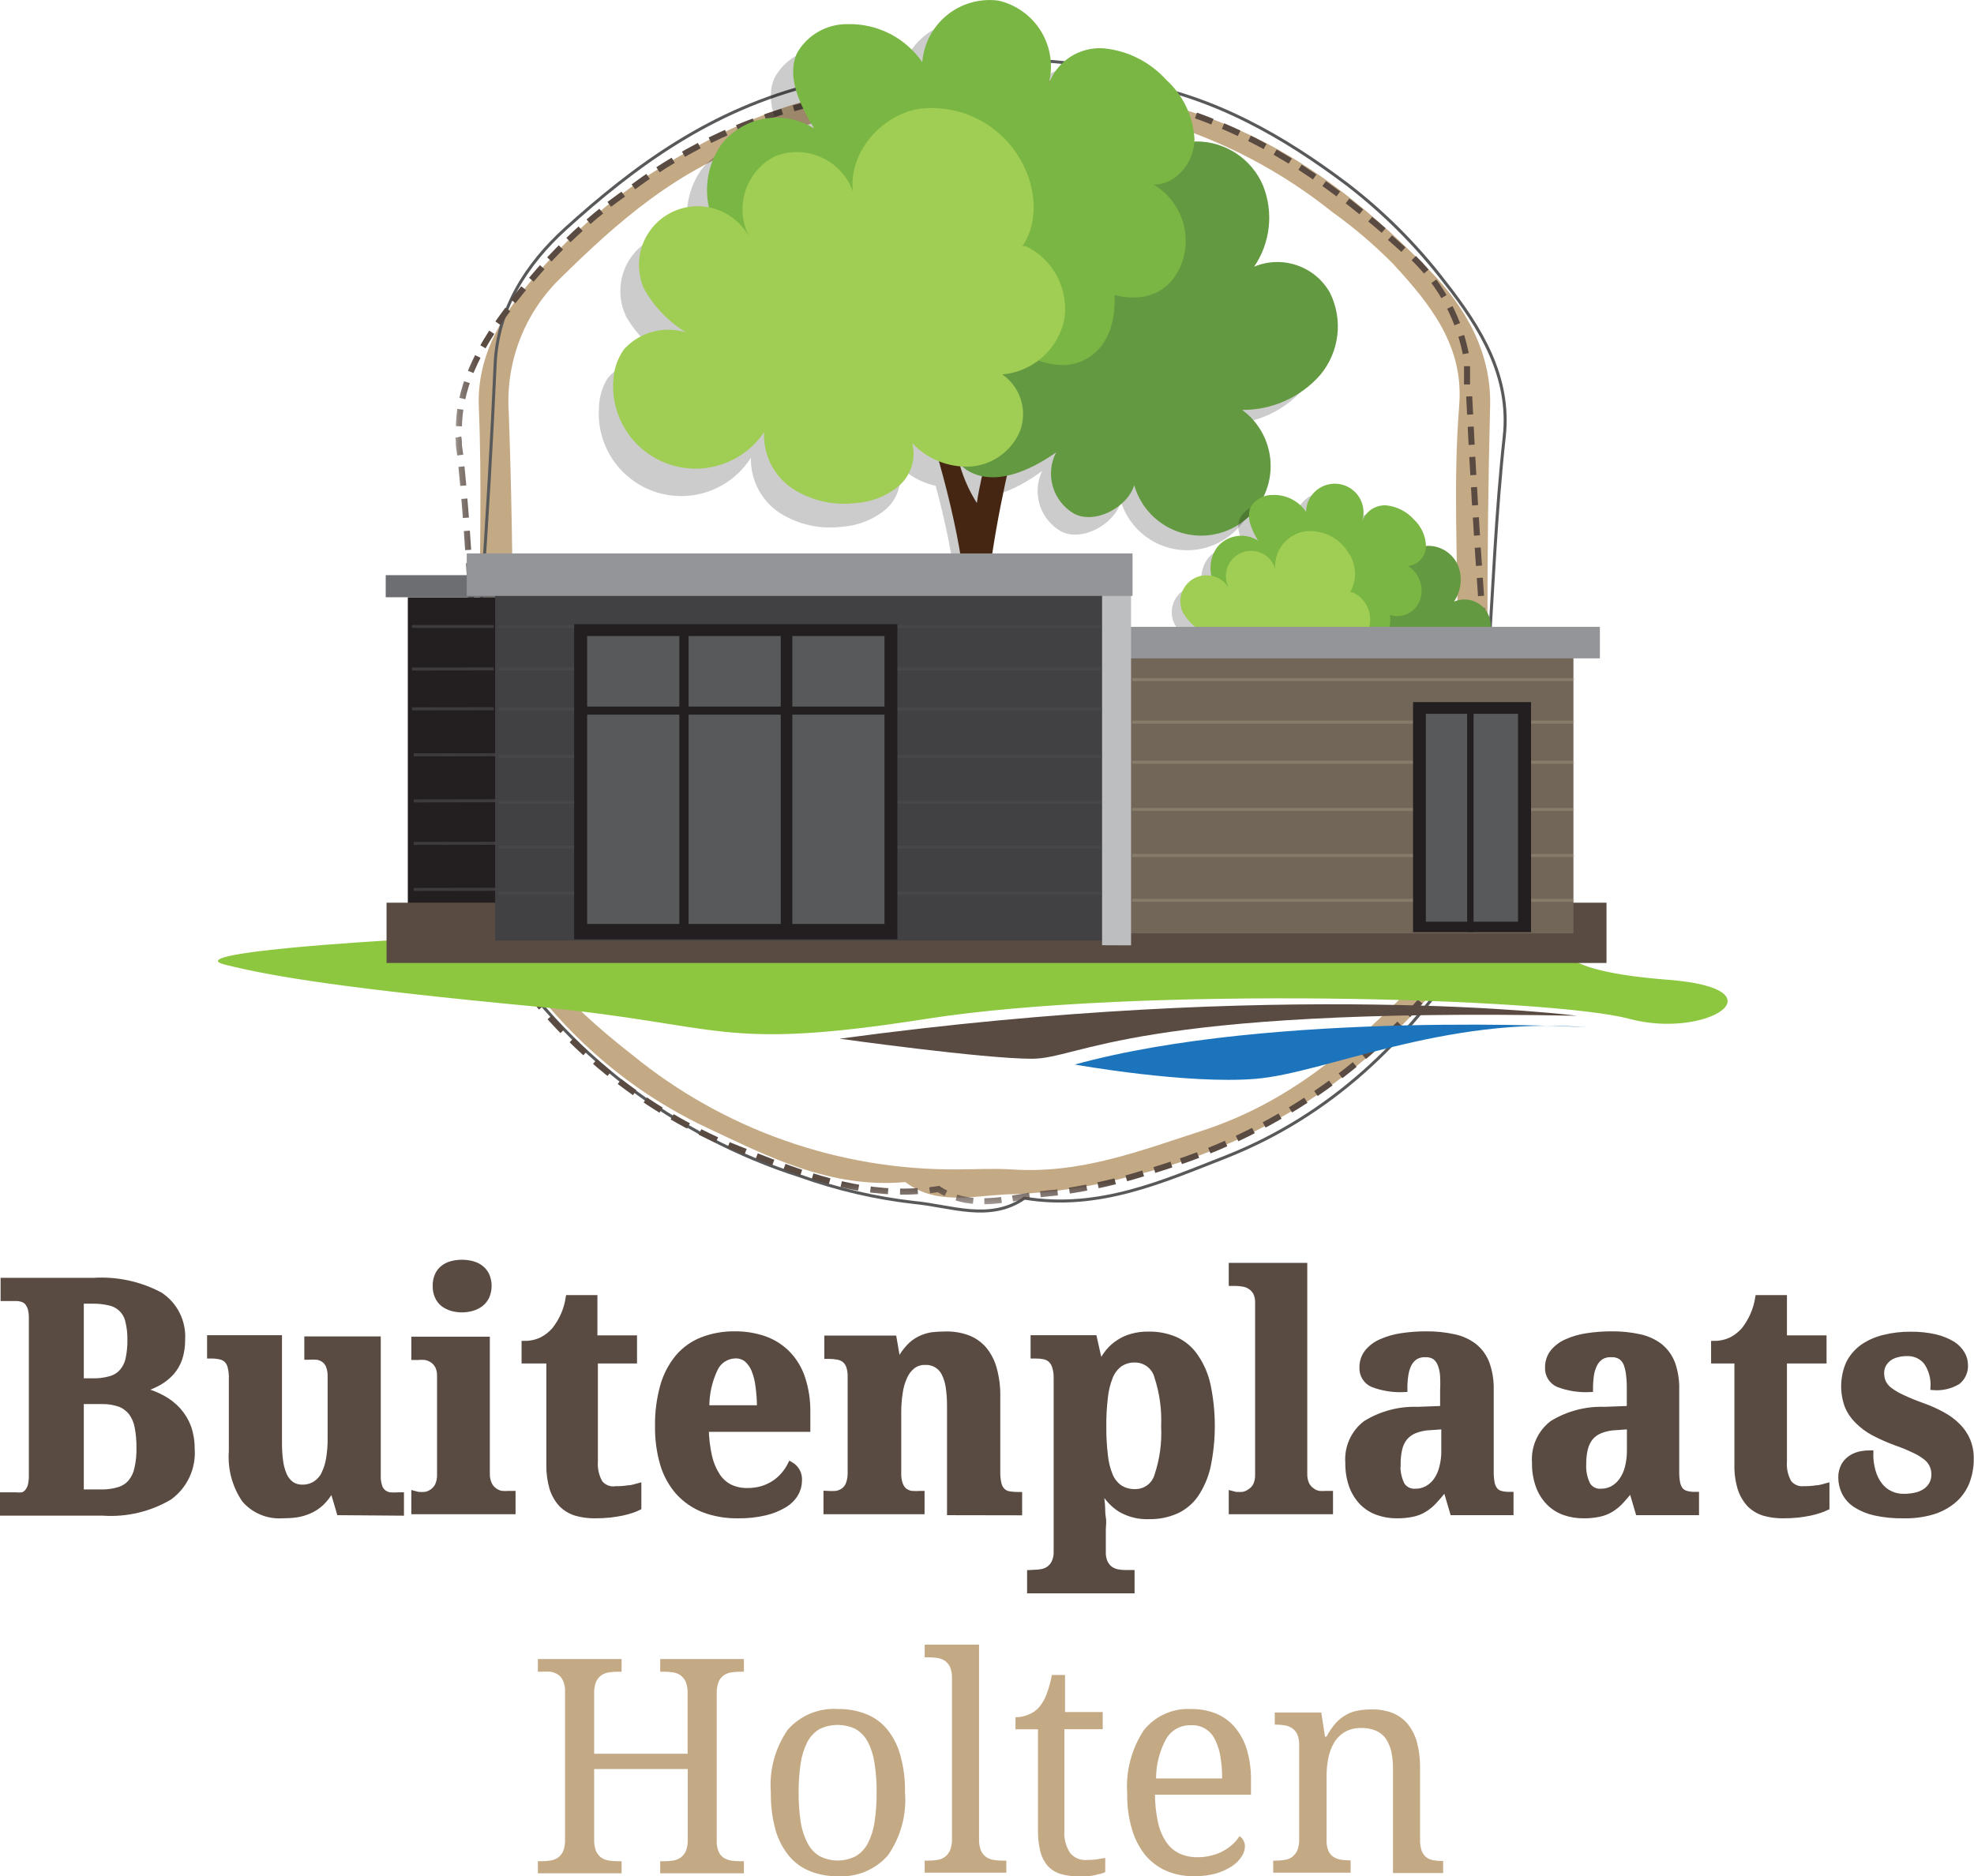 <svg width="101" height="96" viewBox="0 0 101 96" fill="none" xmlns="http://www.w3.org/2000/svg">
<g clip-path="url(#clip0_1913_3910)">
<g clip-path="url(#clip1_1913_3910)">
<path d="M9.318 68.548C9.323 68.875 9.275 69.201 9.175 69.513C9.085 69.771 8.946 70.01 8.768 70.217C8.588 70.414 8.38 70.583 8.15 70.718C7.891 70.864 7.617 70.984 7.334 71.076V71.156C7.683 71.25 8.019 71.385 8.335 71.558C8.627 71.719 8.891 71.928 9.114 72.176C9.336 72.426 9.51 72.715 9.627 73.029C9.749 73.38 9.81 73.751 9.806 74.123C9.843 74.598 9.758 75.074 9.559 75.507C9.36 75.939 9.053 76.314 8.669 76.595C7.644 77.201 6.458 77.481 5.27 77.398H0.154V76.514H0.803C0.912 76.525 1.022 76.525 1.131 76.514C1.232 76.493 1.323 76.439 1.39 76.36C1.473 76.268 1.534 76.158 1.569 76.039C1.617 75.853 1.638 75.662 1.631 75.47V67.473C1.637 67.292 1.616 67.111 1.569 66.936C1.531 66.817 1.471 66.708 1.39 66.614C1.316 66.541 1.225 66.488 1.124 66.46C1.02 66.429 0.912 66.414 0.803 66.416H0.185V65.539H4.782C5.961 65.462 7.138 65.714 8.181 66.268C8.555 66.513 8.858 66.854 9.057 67.254C9.257 67.655 9.347 68.102 9.318 68.548ZM4.133 70.68H4.751C5.065 70.688 5.378 70.646 5.678 70.557C5.906 70.49 6.11 70.359 6.265 70.18C6.423 69.991 6.532 69.766 6.58 69.525C6.647 69.204 6.678 68.876 6.673 68.548C6.679 68.23 6.643 67.912 6.568 67.603C6.519 67.371 6.405 67.158 6.238 66.989C6.072 66.82 5.86 66.703 5.629 66.651C5.332 66.579 5.026 66.545 4.72 66.552H4.133V70.68ZM4.133 76.366H5.184C5.487 76.372 5.789 76.33 6.08 76.243C6.32 76.174 6.535 76.036 6.698 75.847C6.864 75.643 6.979 75.401 7.031 75.142C7.11 74.792 7.145 74.433 7.136 74.073C7.141 73.719 7.11 73.365 7.044 73.017C6.997 72.749 6.889 72.495 6.729 72.275C6.575 72.079 6.373 71.928 6.142 71.836C5.844 71.731 5.53 71.681 5.215 71.688H4.133V76.366Z" fill="#594A42" stroke="#594A42" stroke-width="0.309" stroke-miterlimit="10"/>
<path d="M17.375 77.374L17.029 76.199H16.955C16.819 76.456 16.644 76.689 16.436 76.891C16.255 77.063 16.046 77.201 15.818 77.299C15.604 77.392 15.38 77.456 15.15 77.491C14.911 77.521 14.669 77.535 14.427 77.534C14.07 77.556 13.713 77.495 13.383 77.357C13.053 77.219 12.759 77.007 12.524 76.737C12.03 76.012 11.797 75.14 11.863 74.265V70.557C11.872 70.349 11.851 70.141 11.801 69.939C11.771 69.804 11.705 69.681 11.61 69.581C11.518 69.492 11.402 69.432 11.276 69.407C11.114 69.37 10.948 69.353 10.782 69.358H10.751V68.474H14.273V73.783C14.271 74.105 14.289 74.427 14.329 74.747C14.361 75 14.427 75.247 14.526 75.482C14.608 75.668 14.735 75.83 14.897 75.952C15.068 76.068 15.271 76.126 15.478 76.119C15.709 76.124 15.936 76.062 16.133 75.94C16.327 75.818 16.483 75.645 16.584 75.439C16.707 75.189 16.792 74.923 16.837 74.648C16.895 74.301 16.922 73.949 16.918 73.597V70.452C16.925 70.256 16.894 70.061 16.825 69.877C16.774 69.751 16.688 69.641 16.578 69.562C16.47 69.485 16.345 69.436 16.213 69.42C16.067 69.41 15.921 69.41 15.774 69.42H15.725V68.536H19.327V75.501C19.319 75.694 19.346 75.887 19.408 76.07C19.446 76.192 19.521 76.301 19.624 76.379C19.721 76.453 19.836 76.5 19.957 76.514C20.099 76.524 20.242 76.524 20.384 76.514H20.514V77.398L17.375 77.374Z" fill="#594A42" stroke="#594A42" stroke-width="0.309" stroke-miterlimit="10"/>
<path d="M21.385 76.49C21.511 76.499 21.637 76.499 21.762 76.49C21.894 76.466 22.018 76.413 22.127 76.335C22.245 76.254 22.341 76.143 22.405 76.014C22.486 75.836 22.524 75.641 22.516 75.445V70.409C22.524 70.227 22.486 70.046 22.405 69.883C22.337 69.758 22.239 69.652 22.12 69.574C22.01 69.503 21.886 69.454 21.756 69.432C21.633 69.421 21.508 69.421 21.385 69.432H21.2V68.549H24.908V75.396C24.901 75.592 24.941 75.787 25.025 75.965C25.089 76.094 25.184 76.204 25.303 76.286C25.411 76.365 25.536 76.418 25.668 76.44C25.791 76.448 25.915 76.448 26.039 76.44H26.224V77.324H21.2V76.44L21.385 76.49ZM22.294 65.798C22.287 65.612 22.323 65.426 22.399 65.255C22.461 65.111 22.559 64.986 22.683 64.89C22.809 64.791 22.954 64.719 23.109 64.68C23.454 64.589 23.816 64.589 24.16 64.68C24.317 64.719 24.464 64.791 24.593 64.89C24.719 64.987 24.82 65.112 24.889 65.255C24.962 65.425 25 65.609 25 65.795C25 65.981 24.962 66.165 24.889 66.336C24.819 66.48 24.717 66.606 24.593 66.707C24.462 66.803 24.315 66.876 24.16 66.923C23.817 67.022 23.453 67.022 23.109 66.923C22.956 66.876 22.811 66.803 22.683 66.707C22.56 66.608 22.463 66.481 22.399 66.336C22.324 66.167 22.288 65.983 22.294 65.798Z" fill="#594A42" stroke="#594A42" stroke-width="0.309" stroke-miterlimit="10"/>
<path d="M31.512 76.199C31.719 76.203 31.926 76.188 32.13 76.156C32.322 76.156 32.495 76.088 32.661 76.045V77.126C32.553 77.179 32.442 77.224 32.328 77.262C32.163 77.317 31.996 77.362 31.827 77.398C31.642 77.435 31.425 77.472 31.209 77.497C30.953 77.523 30.695 77.535 30.437 77.534C30.109 77.538 29.782 77.495 29.467 77.404C29.189 77.318 28.937 77.165 28.732 76.959C28.521 76.726 28.363 76.45 28.268 76.15C28.152 75.748 28.098 75.332 28.108 74.914V69.611H26.841V68.765C27.158 68.768 27.471 68.696 27.755 68.555C27.989 68.43 28.198 68.264 28.373 68.066C28.754 67.591 29.003 67.024 29.096 66.422H30.412V68.481H32.439V69.611H30.437V74.778C30.41 75.161 30.496 75.543 30.684 75.878C30.782 75.999 30.91 76.093 31.055 76.149C31.2 76.206 31.358 76.223 31.512 76.199Z" fill="#594A42" stroke="#594A42" stroke-width="0.309" stroke-miterlimit="10"/>
<path d="M37.771 77.534C37.166 77.546 36.565 77.444 35.998 77.231C35.508 77.036 35.068 76.732 34.713 76.341C34.35 75.926 34.082 75.437 33.928 74.908C33.746 74.281 33.659 73.632 33.669 72.98C33.657 72.289 33.745 71.6 33.928 70.934C34.077 70.393 34.338 69.89 34.694 69.457C35.026 69.064 35.451 68.76 35.93 68.573C36.462 68.367 37.028 68.267 37.598 68.276C38.124 68.27 38.647 68.356 39.143 68.53C39.584 68.693 39.983 68.952 40.311 69.29C40.645 69.642 40.896 70.065 41.046 70.526C41.229 71.086 41.316 71.673 41.306 72.263V73.109H36.109C36.118 73.592 36.176 74.072 36.282 74.543C36.363 74.895 36.506 75.229 36.702 75.532C36.865 75.777 37.089 75.975 37.351 76.107C37.626 76.234 37.926 76.297 38.228 76.292C38.485 76.296 38.741 76.263 38.989 76.193C39.207 76.127 39.414 76.032 39.606 75.909C39.792 75.79 39.958 75.644 40.101 75.476C40.24 75.317 40.358 75.14 40.453 74.951C40.593 75.031 40.708 75.15 40.784 75.294C40.859 75.437 40.892 75.599 40.879 75.76C40.878 75.998 40.814 76.23 40.694 76.434C40.551 76.666 40.354 76.859 40.119 76.996C39.818 77.176 39.491 77.307 39.149 77.386C38.697 77.491 38.235 77.541 37.771 77.534ZM37.629 69.352C37.406 69.355 37.189 69.421 37.002 69.542C36.815 69.663 36.666 69.835 36.572 70.038C36.272 70.668 36.124 71.361 36.14 72.059H38.883C38.886 71.678 38.861 71.298 38.809 70.922C38.776 70.631 38.704 70.346 38.593 70.075C38.508 69.867 38.374 69.683 38.204 69.537C38.039 69.411 37.836 69.346 37.629 69.352Z" fill="#594A42" stroke="#594A42" stroke-width="0.309" stroke-miterlimit="10"/>
<path d="M48.609 77.374V71.917C48.611 71.598 48.588 71.28 48.541 70.965C48.507 70.722 48.434 70.486 48.325 70.266C48.235 70.083 48.094 69.93 47.918 69.827C47.742 69.724 47.54 69.675 47.336 69.686C47.1 69.676 46.868 69.751 46.681 69.896C46.497 70.046 46.353 70.239 46.261 70.458C46.144 70.717 46.067 70.992 46.032 71.274C45.982 71.597 45.957 71.923 45.958 72.25V75.396C45.952 75.587 45.982 75.778 46.045 75.958C46.09 76.085 46.167 76.197 46.267 76.286C46.375 76.365 46.5 76.418 46.632 76.44C46.79 76.451 46.949 76.451 47.108 76.44H47.151V77.324H42.288V76.44C42.453 76.45 42.618 76.45 42.782 76.44C42.923 76.418 43.056 76.363 43.172 76.28C43.289 76.191 43.379 76.071 43.431 75.934C43.502 75.736 43.533 75.526 43.524 75.316V70.452C43.532 70.263 43.505 70.075 43.444 69.896C43.398 69.765 43.317 69.649 43.209 69.562C43.103 69.484 42.98 69.434 42.85 69.414C42.695 69.388 42.538 69.375 42.381 69.377H42.331V68.493H45.724L45.927 69.673H46.008C46.139 69.402 46.31 69.152 46.514 68.932C46.675 68.756 46.868 68.614 47.083 68.511C47.278 68.416 47.486 68.352 47.701 68.32C47.937 68.295 48.174 68.282 48.411 68.283C48.786 68.277 49.159 68.34 49.511 68.468C49.829 68.588 50.111 68.785 50.333 69.043C50.573 69.332 50.748 69.669 50.846 70.032C50.975 70.502 51.036 70.99 51.025 71.478V75.328C51.02 75.536 51.043 75.744 51.093 75.946C51.125 76.079 51.194 76.201 51.291 76.298C51.384 76.383 51.5 76.439 51.624 76.459C51.779 76.486 51.937 76.498 52.094 76.496H52.143V77.38L48.609 77.374Z" fill="#594A42" stroke="#594A42" stroke-width="0.309" stroke-miterlimit="10"/>
<path d="M52.934 80.476C53.059 80.475 53.183 80.463 53.305 80.439C53.435 80.415 53.56 80.365 53.669 80.29C53.788 80.206 53.884 80.094 53.947 79.963C54.032 79.788 54.072 79.595 54.065 79.4V70.526C54.073 70.317 54.044 70.107 53.978 69.908C53.937 69.773 53.86 69.652 53.756 69.556C53.657 69.476 53.541 69.421 53.416 69.395C53.278 69.37 53.137 69.357 52.996 69.358H52.885V68.474H55.974L56.265 69.772H56.333C56.441 69.552 56.574 69.345 56.728 69.154C56.881 68.974 57.06 68.818 57.259 68.691C57.465 68.557 57.69 68.457 57.927 68.394C58.196 68.319 58.475 68.284 58.755 68.289C59.234 68.278 59.711 68.371 60.151 68.561C60.566 68.753 60.918 69.057 61.171 69.438C61.468 69.876 61.678 70.367 61.788 70.885C62.073 72.252 62.073 73.664 61.788 75.031C61.673 75.545 61.463 76.033 61.171 76.471C60.918 76.834 60.572 77.122 60.17 77.305C59.739 77.493 59.273 77.585 58.804 77.577C58.29 77.601 57.779 77.477 57.334 77.219C56.955 76.978 56.644 76.644 56.431 76.249H56.32C56.32 76.502 56.364 76.749 56.382 76.996C56.401 77.244 56.382 77.417 56.425 77.652C56.468 77.886 56.425 78.084 56.425 78.27V79.413C56.416 79.607 56.454 79.8 56.536 79.975C56.6 80.106 56.696 80.219 56.815 80.303C56.925 80.376 57.049 80.427 57.179 80.451C57.301 80.475 57.425 80.487 57.55 80.488H57.896V81.372H52.706V80.488L52.934 80.476ZM58.081 76.348C58.337 76.351 58.586 76.271 58.791 76.119C58.997 75.967 59.147 75.752 59.218 75.507C59.49 74.694 59.608 73.836 59.564 72.98C59.602 72.121 59.485 71.263 59.218 70.446C59.153 70.194 59.006 69.97 58.8 69.81C58.594 69.65 58.342 69.563 58.081 69.562C57.801 69.552 57.525 69.63 57.29 69.784C57.066 69.953 56.893 70.179 56.79 70.439C56.654 70.782 56.566 71.142 56.53 71.509C56.472 71.991 56.446 72.476 56.45 72.961C56.445 73.461 56.471 73.96 56.53 74.457C56.564 74.82 56.651 75.176 56.79 75.513C56.895 75.76 57.066 75.974 57.284 76.131C57.522 76.281 57.8 76.357 58.081 76.348Z" fill="#594A42" stroke="#594A42" stroke-width="0.309" stroke-miterlimit="10"/>
<path d="M63.216 76.49C63.342 76.498 63.468 76.498 63.593 76.49C63.724 76.466 63.849 76.413 63.958 76.335C64.085 76.257 64.19 76.146 64.26 76.014C64.342 75.836 64.38 75.641 64.372 75.445V66.664C64.381 66.478 64.343 66.293 64.26 66.126C64.192 66.003 64.095 65.899 63.976 65.823C63.865 65.748 63.738 65.699 63.605 65.681C63.485 65.657 63.363 65.645 63.241 65.644H63.024V64.772H66.732V75.396C66.724 75.592 66.762 75.787 66.844 75.965C66.909 76.094 67.007 76.205 67.128 76.286C67.235 76.366 67.36 76.419 67.493 76.44C67.616 76.448 67.74 76.448 67.863 76.44H68.049V77.324H63.024V76.44L63.216 76.49Z" fill="#594A42" stroke="#594A42" stroke-width="0.309" stroke-miterlimit="10"/>
<path d="M72.911 69.29C72.733 69.284 72.557 69.329 72.404 69.42C72.266 69.514 72.153 69.642 72.076 69.791C71.989 69.97 71.93 70.162 71.903 70.359C71.867 70.596 71.851 70.836 71.854 71.076C71.307 71.105 70.76 71.021 70.248 70.829C70.08 70.759 69.939 70.639 69.842 70.485C69.746 70.331 69.7 70.151 69.71 69.97C69.705 69.688 69.797 69.414 69.969 69.191C70.159 68.962 70.4 68.782 70.674 68.666C71.005 68.52 71.354 68.42 71.712 68.369C72.121 68.307 72.534 68.276 72.948 68.276C73.438 68.269 73.927 68.319 74.406 68.425C74.784 68.504 75.139 68.669 75.444 68.907C75.723 69.138 75.936 69.438 76.062 69.778C76.211 70.201 76.282 70.647 76.272 71.095V75.322C76.27 75.51 76.286 75.699 76.321 75.884C76.344 76.017 76.4 76.142 76.482 76.249C76.557 76.339 76.659 76.404 76.772 76.434C76.919 76.474 77.071 76.493 77.224 76.49H77.285V77.374H74.338L74.004 76.236H73.862C73.689 76.453 73.522 76.65 73.368 76.811C73.223 76.969 73.056 77.107 72.874 77.219C72.684 77.337 72.475 77.418 72.256 77.46C72 77.513 71.739 77.538 71.477 77.534C71.145 77.539 70.814 77.484 70.501 77.374C70.204 77.27 69.934 77.101 69.71 76.879C69.477 76.636 69.296 76.348 69.179 76.032C69.045 75.649 68.98 75.245 68.987 74.84C68.958 74.459 69.024 74.078 69.18 73.729C69.335 73.381 69.575 73.076 69.877 72.844C70.675 72.35 71.602 72.105 72.54 72.139L73.838 72.09V71.175C73.851 70.922 73.851 70.668 73.838 70.415C73.827 70.203 73.783 69.995 73.708 69.797C73.648 69.641 73.545 69.506 73.411 69.407C73.259 69.32 73.085 69.279 72.911 69.29ZM71.502 74.908C71.48 75.277 71.554 75.645 71.718 75.977C71.79 76.092 71.892 76.185 72.013 76.247C72.133 76.309 72.269 76.338 72.404 76.329C72.619 76.334 72.832 76.283 73.022 76.181C73.211 76.077 73.374 75.931 73.498 75.754C73.638 75.552 73.738 75.326 73.794 75.087C73.869 74.801 73.905 74.505 73.899 74.209V72.973L73.189 73.023C72.916 73.03 72.646 73.085 72.392 73.183C72.191 73.26 72.013 73.385 71.873 73.548C71.739 73.717 71.644 73.913 71.595 74.123C71.535 74.38 71.506 74.644 71.508 74.908H71.502Z" fill="#594A42" stroke="#594A42" stroke-width="0.309" stroke-miterlimit="10"/>
<path d="M82.414 69.29C82.236 69.283 82.06 69.329 81.907 69.42C81.769 69.514 81.656 69.642 81.58 69.791C81.49 69.969 81.429 70.161 81.4 70.359C81.367 70.597 81.351 70.836 81.351 71.076C80.804 71.105 80.257 71.021 79.745 70.829C79.577 70.759 79.436 70.639 79.339 70.485C79.243 70.331 79.197 70.151 79.207 69.97C79.202 69.688 79.294 69.414 79.466 69.191C79.656 68.962 79.897 68.782 80.171 68.666C80.502 68.52 80.851 68.42 81.209 68.369C81.618 68.307 82.031 68.276 82.445 68.276C82.935 68.269 83.424 68.319 83.903 68.425C84.28 68.507 84.635 68.671 84.941 68.907C85.218 69.139 85.431 69.44 85.559 69.778C85.706 70.201 85.775 70.647 85.763 71.095V75.322C85.76 75.51 85.777 75.699 85.812 75.884C85.838 76.016 85.893 76.141 85.973 76.249C86.052 76.338 86.155 76.402 86.269 76.434C86.414 76.474 86.564 76.493 86.714 76.49H86.776V77.374H83.829L83.495 76.236H83.415C83.236 76.453 83.075 76.65 82.921 76.811C82.775 76.969 82.609 77.107 82.426 77.219C82.236 77.334 82.027 77.416 81.808 77.46C81.552 77.513 81.291 77.538 81.03 77.534C80.695 77.539 80.363 77.485 80.047 77.374C79.752 77.27 79.484 77.101 79.263 76.879C79.027 76.638 78.846 76.349 78.731 76.032C78.595 75.65 78.53 75.246 78.54 74.84C78.51 74.46 78.575 74.079 78.73 73.73C78.884 73.382 79.122 73.077 79.423 72.844C80.224 72.351 81.153 72.106 82.093 72.139L83.39 72.09V71.175C83.39 70.897 83.39 70.644 83.359 70.415C83.343 70.204 83.299 69.996 83.23 69.797C83.17 69.639 83.064 69.504 82.927 69.407C82.772 69.317 82.593 69.276 82.414 69.29ZM81.005 74.908C80.983 75.277 81.058 75.645 81.221 75.977C81.291 76.092 81.392 76.186 81.512 76.248C81.632 76.311 81.766 76.338 81.901 76.329C82.116 76.332 82.329 76.281 82.519 76.181C82.706 76.076 82.867 75.931 82.989 75.754C83.13 75.553 83.233 75.326 83.291 75.087C83.363 74.8 83.399 74.505 83.396 74.209V72.973L82.686 73.023C82.413 73.03 82.143 73.085 81.889 73.183C81.688 73.26 81.51 73.385 81.37 73.548C81.236 73.717 81.141 73.913 81.092 74.123C81.029 74.38 81 74.643 81.005 74.908Z" fill="#594A42" stroke="#594A42" stroke-width="0.309" stroke-miterlimit="10"/>
<path d="M92.3 76.199C92.507 76.203 92.714 76.188 92.918 76.156C93.103 76.156 93.283 76.088 93.45 76.045V77.126C93.339 77.179 93.226 77.224 93.11 77.262C92.948 77.317 92.782 77.362 92.615 77.398C92.43 77.435 92.214 77.472 91.997 77.497C91.741 77.523 91.483 77.535 91.225 77.534C90.897 77.538 90.57 77.495 90.255 77.404C89.977 77.318 89.725 77.165 89.52 76.959C89.309 76.726 89.151 76.45 89.056 76.15C88.937 75.749 88.883 75.332 88.896 74.914V69.611H87.703V68.765C88.02 68.768 88.334 68.696 88.618 68.555C88.851 68.43 89.06 68.264 89.236 68.066C89.613 67.59 89.862 67.023 89.958 66.422H91.275V68.481H93.301V69.611H91.275V74.778C91.245 75.161 91.331 75.544 91.522 75.878C91.615 75.992 91.735 76.081 91.871 76.137C92.006 76.193 92.154 76.214 92.3 76.199Z" fill="#594A42" stroke="#594A42" stroke-width="0.309" stroke-miterlimit="10"/>
<path d="M97.398 77.534C96.906 77.544 96.415 77.496 95.933 77.392C95.583 77.315 95.248 77.177 94.945 76.984C94.709 76.83 94.517 76.617 94.389 76.366C94.27 76.126 94.209 75.862 94.21 75.594C94.206 75.378 94.26 75.165 94.364 74.976C94.457 74.819 94.586 74.688 94.741 74.593C94.891 74.501 95.056 74.438 95.229 74.407C95.382 74.379 95.537 74.364 95.693 74.364C95.686 74.679 95.728 74.994 95.816 75.297C95.887 75.549 96.004 75.786 96.162 75.995C96.304 76.182 96.488 76.333 96.7 76.434C96.917 76.54 97.156 76.593 97.398 76.589C97.638 76.592 97.877 76.563 98.109 76.502C98.286 76.453 98.452 76.369 98.597 76.255C98.717 76.156 98.814 76.031 98.881 75.89C98.942 75.754 98.974 75.607 98.974 75.458C98.978 75.286 98.943 75.115 98.87 74.96C98.797 74.804 98.689 74.668 98.553 74.562C98.363 74.413 98.156 74.289 97.936 74.191C97.632 74.045 97.321 73.917 97.002 73.808C96.615 73.665 96.238 73.497 95.872 73.307C95.566 73.144 95.287 72.936 95.044 72.689C94.822 72.472 94.647 72.211 94.531 71.923C94.279 71.223 94.303 70.454 94.599 69.772C94.761 69.447 94.998 69.165 95.291 68.95C95.616 68.722 95.98 68.556 96.366 68.462C96.822 68.346 97.292 68.29 97.763 68.295C98.191 68.289 98.618 68.335 99.035 68.431C99.34 68.504 99.632 68.623 99.9 68.783C100.098 68.907 100.264 69.077 100.382 69.278C100.482 69.446 100.535 69.638 100.537 69.834C100.547 69.995 100.519 70.157 100.454 70.305C100.39 70.453 100.291 70.584 100.166 70.687C99.794 70.909 99.362 71.011 98.93 70.977C98.957 70.522 98.834 70.07 98.578 69.692C98.454 69.537 98.294 69.415 98.112 69.335C97.93 69.256 97.732 69.221 97.534 69.234C97.369 69.235 97.205 69.258 97.046 69.302C96.897 69.34 96.757 69.405 96.632 69.494C96.52 69.583 96.426 69.692 96.354 69.815C96.282 69.955 96.246 70.11 96.249 70.266C96.248 70.43 96.282 70.592 96.347 70.742C96.427 70.901 96.544 71.039 96.687 71.144C96.894 71.295 97.115 71.423 97.349 71.527C97.626 71.657 97.966 71.799 98.417 71.96C98.752 72.08 99.076 72.227 99.388 72.399C99.669 72.55 99.927 72.742 100.154 72.967C100.367 73.175 100.537 73.423 100.654 73.696C100.777 73.992 100.838 74.309 100.833 74.63C100.839 75.053 100.761 75.472 100.605 75.866C100.458 76.221 100.226 76.534 99.931 76.78C99.614 77.042 99.246 77.235 98.85 77.349C98.378 77.484 97.889 77.547 97.398 77.534Z" fill="#594A42" stroke="#594A42" stroke-width="0.309" stroke-miterlimit="10"/>
<path d="M33.78 95.852V95.234H33.984C34.141 95.234 34.298 95.222 34.454 95.197C34.592 95.176 34.723 95.123 34.837 95.042C34.949 94.953 35.038 94.839 35.096 94.708C35.165 94.523 35.196 94.325 35.189 94.127V90.518H30.4V94.127C30.393 94.325 30.425 94.523 30.493 94.708C30.552 94.839 30.641 94.953 30.753 95.042C30.869 95.123 31.002 95.176 31.142 95.197C31.295 95.222 31.45 95.234 31.605 95.234H31.803V95.852H27.521V95.234H27.706C27.864 95.234 28.021 95.222 28.176 95.197C28.314 95.176 28.445 95.123 28.559 95.042C28.674 94.957 28.764 94.841 28.819 94.708C28.887 94.523 28.919 94.325 28.911 94.127V86.551C28.92 86.364 28.886 86.178 28.812 86.007C28.759 85.877 28.669 85.765 28.553 85.686C28.437 85.61 28.306 85.559 28.17 85.537C28.015 85.528 27.861 85.528 27.706 85.537H27.521V84.888H31.803V85.537H31.605C31.45 85.537 31.295 85.549 31.142 85.574C31.002 85.595 30.869 85.648 30.753 85.729C30.641 85.818 30.552 85.932 30.493 86.063C30.425 86.248 30.393 86.446 30.4 86.644V89.734H35.183V86.644C35.19 86.446 35.158 86.248 35.09 86.063C35.032 85.932 34.943 85.818 34.831 85.729C34.717 85.648 34.586 85.595 34.447 85.574C34.292 85.549 34.135 85.537 33.978 85.537H33.78V84.888H38.062V85.537H37.877C37.719 85.537 37.562 85.549 37.407 85.574C37.269 85.595 37.138 85.648 37.024 85.729C36.909 85.814 36.819 85.93 36.765 86.063C36.696 86.248 36.665 86.446 36.672 86.644V94.202C36.663 94.388 36.697 94.574 36.771 94.746C36.822 94.875 36.913 94.985 37.03 95.061C37.148 95.132 37.278 95.18 37.413 95.203C37.567 95.223 37.722 95.233 37.877 95.234H38.062V95.852H33.78Z" fill="#C4A985"/>
<path d="M46.305 91.705C46.397 92.852 46.087 93.995 45.428 94.937C45.109 95.3 44.71 95.585 44.263 95.77C43.816 95.954 43.333 96.033 42.851 96C42.362 96.009 41.876 95.919 41.424 95.734C41.003 95.565 40.632 95.291 40.348 94.937C40.033 94.541 39.801 94.085 39.669 93.596C39.505 92.979 39.428 92.343 39.44 91.705C39.352 90.567 39.66 89.434 40.311 88.498C40.632 88.136 41.032 87.853 41.48 87.67C41.928 87.488 42.412 87.412 42.894 87.447C43.382 87.439 43.867 87.527 44.322 87.707C44.74 87.873 45.11 88.143 45.397 88.491C45.712 88.885 45.941 89.339 46.07 89.826C46.239 90.438 46.318 91.071 46.305 91.705ZM40.861 91.705C40.858 92.212 40.893 92.718 40.966 93.219C41.024 93.6 41.143 93.97 41.319 94.313C41.459 94.586 41.673 94.815 41.936 94.974C42.223 95.121 42.541 95.198 42.863 95.198C43.185 95.198 43.503 95.121 43.79 94.974C44.052 94.814 44.266 94.585 44.408 94.313C44.579 93.969 44.694 93.6 44.748 93.219C44.822 92.718 44.857 92.212 44.853 91.705C44.858 91.202 44.821 90.7 44.742 90.203C44.69 89.828 44.575 89.464 44.402 89.128C44.259 88.857 44.046 88.631 43.784 88.473C43.495 88.333 43.178 88.261 42.857 88.261C42.536 88.261 42.219 88.333 41.93 88.473C41.668 88.63 41.454 88.857 41.312 89.128C41.137 89.473 41.02 89.845 40.966 90.228C40.894 90.717 40.859 91.211 40.861 91.705Z" fill="#C4A985"/>
<path d="M47.497 95.203C47.654 95.204 47.811 95.191 47.967 95.166C48.105 95.146 48.237 95.093 48.35 95.011C48.463 94.924 48.553 94.809 48.609 94.677C48.68 94.492 48.714 94.295 48.708 94.097V85.846C48.714 85.658 48.68 85.471 48.609 85.296C48.55 85.171 48.461 85.063 48.35 84.981C48.232 84.904 48.099 84.854 47.96 84.833C47.807 84.809 47.652 84.799 47.497 84.802H47.312V84.153H50.093V94.097C50.085 94.294 50.117 94.492 50.185 94.677C50.24 94.81 50.329 94.926 50.445 95.011C50.559 95.091 50.69 95.144 50.828 95.166C50.983 95.191 51.14 95.204 51.298 95.203H51.489V95.821H47.312V95.203H47.497Z" fill="#C4A985"/>
<path d="M55.61 95.172C55.774 95.171 55.937 95.161 56.099 95.141L56.55 95.067V95.79C56.47 95.828 56.388 95.859 56.303 95.883C56.204 95.883 56.092 95.938 55.975 95.957C55.855 95.982 55.733 96 55.61 96.012H55.24C54.914 96.017 54.589 95.976 54.276 95.889C54.024 95.814 53.797 95.675 53.614 95.487C53.433 95.274 53.302 95.022 53.231 94.752C53.143 94.383 53.101 94.005 53.108 93.627V88.485H51.958V87.867C52.17 87.868 52.379 87.828 52.576 87.75C52.793 87.674 52.988 87.547 53.145 87.379C53.319 87.176 53.455 86.944 53.546 86.693C53.667 86.372 53.758 86.041 53.818 85.704H54.492V87.601H56.42V88.479H54.461V93.67C54.427 94.079 54.534 94.486 54.764 94.826C54.867 94.946 54.998 95.04 55.145 95.1C55.293 95.161 55.452 95.185 55.61 95.172Z" fill="#C4A985"/>
<path d="M61.084 96C60.592 96.009 60.103 95.912 59.651 95.716C59.233 95.53 58.865 95.249 58.576 94.894C58.268 94.499 58.041 94.048 57.908 93.565C57.742 92.987 57.663 92.387 57.674 91.785C57.593 90.638 57.89 89.496 58.52 88.535C58.807 88.174 59.176 87.886 59.596 87.697C60.016 87.508 60.476 87.422 60.936 87.447C61.373 87.44 61.807 87.518 62.215 87.676C62.586 87.83 62.916 88.069 63.179 88.374C63.46 88.712 63.67 89.103 63.797 89.523C63.947 90.043 64.017 90.583 64.007 91.124V91.829H59.095C59.096 92.315 59.15 92.8 59.255 93.275C59.334 93.63 59.478 93.968 59.682 94.27C59.853 94.519 60.087 94.717 60.361 94.844C60.653 94.973 60.969 95.037 61.288 95.03C61.526 95.032 61.763 95.001 61.993 94.937C62.21 94.889 62.418 94.808 62.611 94.696C62.781 94.604 62.939 94.489 63.08 94.356C63.21 94.239 63.323 94.104 63.414 93.954C63.496 93.996 63.563 94.064 63.605 94.146C63.667 94.246 63.7 94.362 63.698 94.48C63.69 94.658 63.634 94.831 63.537 94.98C63.413 95.177 63.249 95.346 63.055 95.475C62.807 95.638 62.536 95.765 62.252 95.852C61.873 95.959 61.479 96.009 61.084 96ZM60.905 88.275C60.656 88.271 60.411 88.333 60.194 88.454C59.977 88.576 59.796 88.753 59.669 88.967C59.329 89.591 59.151 90.29 59.15 91H62.53C62.535 90.628 62.506 90.255 62.444 89.888C62.398 89.587 62.306 89.296 62.172 89.023C62.065 88.788 61.89 88.591 61.67 88.458C61.449 88.324 61.193 88.261 60.936 88.275H60.905Z" fill="#C4A985"/>
<path d="M69.105 95.203V95.821H65.144V95.203H65.268C65.425 95.204 65.582 95.191 65.737 95.166C65.875 95.145 66.007 95.092 66.12 95.011C66.232 94.922 66.321 94.808 66.38 94.677C66.448 94.492 66.48 94.294 66.472 94.097V89.295C66.48 89.109 66.449 88.924 66.38 88.751C66.323 88.621 66.231 88.51 66.114 88.43C65.999 88.353 65.868 88.302 65.731 88.281C65.578 88.256 65.423 88.244 65.268 88.244H65.224V87.626H67.603L67.795 88.862H67.869C68.002 88.609 68.164 88.373 68.351 88.158C68.508 87.987 68.692 87.843 68.895 87.731C69.087 87.625 69.296 87.554 69.513 87.521C69.735 87.483 69.96 87.465 70.186 87.465C70.54 87.458 70.892 87.517 71.224 87.638C71.523 87.755 71.79 87.942 72.003 88.182C72.228 88.456 72.394 88.774 72.491 89.115C72.61 89.561 72.666 90.02 72.658 90.481V94.115C72.65 94.312 72.677 94.509 72.738 94.696C72.786 94.826 72.867 94.941 72.973 95.03C73.077 95.111 73.201 95.164 73.331 95.184C73.482 95.21 73.635 95.222 73.788 95.221H73.838V95.839H71.273V90.525C71.276 90.224 71.247 89.923 71.187 89.628C71.136 89.393 71.041 89.169 70.909 88.967C70.781 88.789 70.609 88.648 70.408 88.559C70.17 88.46 69.913 88.411 69.655 88.417C69.359 88.407 69.067 88.478 68.808 88.621C68.581 88.755 68.392 88.944 68.258 89.171C68.115 89.418 68.015 89.688 67.962 89.968C67.9 90.28 67.871 90.597 67.875 90.914V94.158C67.867 94.344 67.899 94.529 67.968 94.702C68.024 94.831 68.116 94.941 68.234 95.017C68.351 95.089 68.481 95.138 68.617 95.159C68.77 95.18 68.925 95.19 69.08 95.19L69.105 95.203Z" fill="#C4A985"/>
<path d="M24.536 32.303C24.536 28.484 24.66 24.658 24.499 20.845C24.369 17.829 26.093 15.512 28.077 13.336C29.646 11.608 31.435 10.091 33.397 8.825C36.77 6.687 40.465 4.919 44.747 4.499C45.816 4.4 46.65 3.912 47.59 3.807C50.469 3.486 56.703 4.369 60.917 5.71C66.095 7.36 69.821 10.45 73.152 13.843C74.968 15.697 76.328 18.027 76.241 20.827C76.043 28.576 76.08 36.332 76.241 44.088C76.256 46.059 75.578 47.974 74.326 49.496C70.236 54.873 64.4 58.656 57.822 60.193C55.903 60.714 53.932 61.018 51.946 61.102C50.092 61.102 48.022 61.781 46.323 60.484C42.467 60.83 39.26 59.155 36.183 57.709C30.938 55.243 27.354 51.294 24.715 46.739C24.4 46.196 24.561 45.435 24.561 44.774C24.53 40.615 24.536 36.462 24.536 32.303ZM74.585 32.556C74.585 28.62 74.344 24.671 74.659 20.759C74.906 17.743 73.232 15.611 71.267 13.491C70.314 12.528 69.28 11.647 68.178 10.858C63.573 7.168 57.852 5.151 51.952 5.136C50.889 5.136 49.82 5.21 48.776 5.136C45.235 4.839 42.183 6.118 39.032 7.163C34.669 8.603 31.561 11.396 28.645 14.263C27.741 15.148 27.039 16.218 26.587 17.401C26.136 18.583 25.947 19.848 26.031 21.111C26.303 28.749 26.303 36.394 26.031 44.045C25.914 47.302 27.49 49.607 29.838 51.844C30.635 52.592 31.487 53.302 32.365 53.988C37.051 57.809 42.922 59.876 48.967 59.835C49.894 59.835 50.821 59.779 51.742 59.835C55.264 60.082 58.316 58.889 61.504 57.857C65.91 56.429 69.024 53.692 71.922 50.824C73.776 49.007 74.937 46.776 74.678 44.026C74.326 40.219 74.597 36.382 74.597 32.556H74.585Z" fill="#C4A985"/>
<path d="M75.24 46.795C75.191 47.468 75.302 48.26 74.95 48.791C71.984 53.234 68.153 57.041 62.728 59.192C59.558 60.428 56.24 61.936 52.416 61.306C50.636 62.541 48.622 61.695 46.768 61.528C44.789 61.302 42.842 60.85 40.966 60.181C34.468 58.116 28.902 53.833 25.241 48.08C24.09 46.425 23.549 44.423 23.709 42.413C24.401 34.503 24.981 26.574 25.334 18.639C25.457 15.765 26.977 13.485 28.917 11.717C32.476 8.491 36.406 5.593 41.689 4.301C46.014 3.232 52.267 2.775 55.11 3.306C56.043 3.479 56.84 4.035 57.902 4.215C62.147 4.938 65.706 7.008 68.926 9.431C70.802 10.871 72.481 12.552 73.918 14.43C75.772 16.791 77.304 19.282 76.964 22.353C76.538 26.246 76.39 30.165 76.124 34.095C75.827 38.314 75.533 42.547 75.24 46.795Z" stroke="#58595B" stroke-width="0.154" stroke-miterlimit="10"/>
<mask id="mask0_1913_3910" style="mask-type:luminance" maskUnits="userSpaceOnUse" x="23" y="3" width="54" height="59">
<path d="M76.927 3.838H23.294V61.614H76.927V3.838Z" fill="white"/>
</mask>
<g mask="url(#mask0_1913_3910)">
<path d="M24.259 33.081C24.055 29.924 23.906 26.759 23.585 23.614" stroke="#594A42" stroke-width="0.309" stroke-miterlimit="10" stroke-dasharray="0.98 0.67"/>
<path d="M23.48 21.809C23.535 19.492 24.715 17.483 26.137 15.629" stroke="#594A42" stroke-width="0.309" stroke-miterlimit="10" stroke-dasharray="0.87 0.56"/>
<path d="M27.187 14.313C28.331 12.95 29.61 11.708 31.006 10.605" stroke="#594A42" stroke-width="0.309" stroke-miterlimit="10" stroke-dasharray="0.85 0.54"/>
<path d="M32.408 9.56C35.208 7.484 38.408 6.011 41.806 5.234" stroke="#594A42" stroke-width="0.309" stroke-miterlimit="10" stroke-dasharray="0.92 0.61"/>
<path d="M43.542 4.833C43.919 4.691 44.278 4.536 44.642 4.406" stroke="#594A42" stroke-width="0.309" stroke-miterlimit="10" stroke-dasharray="0.89 0.58"/>
<path d="M46.391 4.073C50.298 3.881 54.213 4.197 58.038 5.012" stroke="#594A42" stroke-width="0.309" stroke-miterlimit="10" stroke-dasharray="0.91 0.6"/>
<path d="M59.774 5.451C64.291 6.755 67.807 9.202 70.983 11.958" stroke="#594A42" stroke-width="0.309" stroke-miterlimit="10" stroke-dasharray="0.9 0.59"/>
<path d="M72.336 13.207C73.776 14.608 74.729 16.434 75.055 18.416" stroke="#594A42" stroke-width="0.309" stroke-miterlimit="10" stroke-dasharray="0.94 0.63"/>
<path d="M75.172 20.283C75.506 27.402 76.038 34.497 76.668 41.622" stroke="#594A42" stroke-width="0.309" stroke-miterlimit="10" stroke-dasharray="0.93 0.62"/>
<path d="M76.766 43.414C76.701 44.787 76.298 46.122 75.592 47.302" stroke="#594A42" stroke-width="0.309" stroke-miterlimit="10" stroke-dasharray="0.88 0.57"/>
<path d="M74.591 48.822C71.05 53.812 66.015 57.547 60.213 59.489" stroke="#594A42" stroke-width="0.309" stroke-miterlimit="10" stroke-dasharray="0.93 0.62"/>
<path d="M58.49 60.039C57.16 60.458 55.798 60.767 54.417 60.966" stroke="#594A42" stroke-width="0.309" stroke-miterlimit="10" stroke-dasharray="0.9 0.59"/>
<path d="M52.675 61.182C51.341 61.398 49.956 61.695 48.671 61.182" stroke="#594A42" stroke-width="0.309" stroke-miterlimit="10" stroke-dasharray="0.88 0.57"/>
<path d="M46.96 60.947C43.87 61.157 41.077 60.082 38.42 59.044" stroke="#594A42" stroke-width="0.309" stroke-miterlimit="10" stroke-dasharray="0.91 0.61"/>
<path d="M36.678 58.333C32.346 56.346 28.638 53.216 25.951 49.279" stroke="#594A42" stroke-width="0.309" stroke-miterlimit="10" stroke-dasharray="0.96 0.66"/>
<path d="M25.13 45.584C24.874 42.053 24.627 38.526 24.388 35.003" stroke="#594A42" stroke-width="0.309" stroke-miterlimit="10" stroke-dasharray="0.93 0.62"/>
<path d="M24.363 34.694C24.363 34.54 24.363 34.386 24.363 34.231C24.363 34.077 24.363 33.903 24.332 33.743M25.253 47.246C25.253 47.048 25.253 46.857 25.253 46.671L25.216 46.202M25.834 49.014L25.562 48.618C25.456 48.457 25.383 48.276 25.346 48.087M38.148 58.932L37.722 58.766L37.277 58.586M48.399 61.058C48.267 60.995 48.139 60.922 48.016 60.842L47.565 60.904M54.114 61.015L53.663 61.058L53.231 61.108M59.935 59.587L59.496 59.73L59.064 59.866M75.444 47.549C75.37 47.679 75.29 47.802 75.209 47.926L74.95 48.309M76.698 41.931L76.735 42.395C76.735 42.543 76.735 42.691 76.735 42.84M75.061 18.738C75.061 18.892 75.061 19.053 75.061 19.207C75.061 19.362 75.061 19.516 75.061 19.671M71.119 12.162L71.453 12.459L71.805 12.774M58.328 5.08L58.773 5.185L59.206 5.29M44.914 4.326L45.347 4.221L45.792 4.153M42.084 5.191L42.541 5.111C42.69 5.111 42.832 5.055 42.974 5.018M31.172 10.457L31.518 10.203L31.889 9.931M26.254 15.419L26.526 15.079L26.791 14.745M23.548 23.286L23.48 22.798C23.48 22.656 23.48 22.508 23.449 22.365" stroke="#594A42" stroke-width="0.309" stroke-miterlimit="10"/>
</g>
<g opacity="0.2">
<path d="M47.782 39.441C48.694 36.943 49.113 34.292 49.018 31.635C48.931 28.193 47.702 23.88 46.546 20.641C47.076 20.713 47.616 20.627 48.097 20.394C47.96 22.082 48.396 23.767 49.333 25.177C49.525 23.577 50.05 21.957 50.248 20.357C50.669 20.461 51.1 20.523 51.533 20.542C50.038 26.827 49.061 33.421 50.55 39.7C49.637 39.533 48.711 39.446 47.782 39.441Z" fill="black"/>
<path d="M46.602 13.806C47.191 13.36 47.908 13.114 48.648 13.105C49.387 13.096 50.11 13.325 50.711 13.757C50.427 12.907 50.269 12.02 50.241 11.124C50.231 10.674 50.319 10.228 50.499 9.816C50.68 9.404 50.948 9.036 51.285 8.739C51.863 8.343 52.544 8.128 53.244 8.121C54.137 8.026 55.039 8.193 55.839 8.603C56.233 8.815 56.566 9.126 56.804 9.505C57.042 9.884 57.178 10.318 57.198 10.765C57.3 10.043 57.647 9.377 58.182 8.879C58.716 8.382 59.405 8.084 60.133 8.034C60.861 8.017 61.579 8.215 62.195 8.603C62.812 8.991 63.3 9.552 63.6 10.216C63.882 10.886 63.996 11.616 63.933 12.34C63.869 13.065 63.63 13.764 63.235 14.375C63.924 14.07 64.7 14.027 65.418 14.255C66.136 14.483 66.746 14.965 67.134 15.611C67.489 16.278 67.64 17.034 67.57 17.787C67.5 18.539 67.211 19.254 66.739 19.844C66.25 20.416 65.646 20.878 64.965 21.198C64.284 21.517 63.542 21.688 62.79 21.698C63.252 22.023 63.629 22.454 63.89 22.954C64.152 23.454 64.291 24.009 64.296 24.573C64.3 25.138 64.17 25.695 63.916 26.2C63.663 26.704 63.293 27.14 62.837 27.473C62.381 27.805 61.852 28.025 61.295 28.112C60.737 28.2 60.167 28.154 59.631 27.977C59.095 27.8 58.609 27.499 58.213 27.097C57.816 26.695 57.522 26.204 57.353 25.666C57.032 26.821 55.369 27.742 54.294 27.192C53.771 26.895 53.38 26.412 53.199 25.839C53.018 25.266 53.06 24.645 53.318 24.102C51.983 25.085 50.154 25.956 48.752 25.097C48.33 24.796 48.001 24.381 47.805 23.901C47.61 23.421 47.554 22.895 47.646 22.384C47.853 21.363 48.402 20.443 49.203 19.776C48.468 19.889 47.717 19.755 47.066 19.397C46.416 19.038 45.902 18.474 45.605 17.793C45.308 17.111 45.245 16.351 45.425 15.63C45.605 14.909 46.019 14.267 46.602 13.806Z" fill="black"/>
<path d="M35.906 8.652C36.451 7.972 37.224 7.513 38.082 7.36C38.94 7.206 39.824 7.369 40.571 7.818C39.836 6.656 39.07 5.234 39.632 3.974C39.881 3.521 40.247 3.143 40.691 2.879C41.136 2.615 41.642 2.475 42.159 2.472C42.906 2.433 43.651 2.583 44.326 2.907C45.001 3.231 45.584 3.719 46.021 4.326C46.048 3.858 46.17 3.401 46.379 2.982C46.588 2.563 46.88 2.191 47.237 1.888C47.594 1.584 48.008 1.357 48.456 1.218C48.903 1.08 49.374 1.033 49.839 1.081C50.3 1.174 50.738 1.358 51.125 1.625C51.513 1.891 51.842 2.234 52.093 2.632C52.344 3.029 52.511 3.474 52.584 3.938C52.658 4.403 52.636 4.877 52.521 5.333C52.701 4.744 53.072 4.232 53.576 3.878C54.079 3.523 54.686 3.346 55.301 3.374C56.531 3.478 57.677 4.038 58.514 4.944C59.398 5.705 59.945 6.785 60.035 7.947C60.035 9.103 59.163 10.296 58.014 10.327C58.676 10.701 59.191 11.291 59.473 11.998C59.755 12.704 59.787 13.486 59.565 14.214C58.718 16.81 56.123 16.025 56.123 16.025C56.216 17.261 55.932 18.83 54.467 19.473C53.503 19.9 52.36 19.578 51.427 19.09C50.21 18.443 49.186 17.483 48.462 16.309C47.454 18.021 45.73 19.578 43.753 19.399C43.252 19.333 42.771 19.162 42.341 18.897C41.911 18.633 41.541 18.281 41.255 17.864C40.97 17.447 40.775 16.975 40.684 16.479C40.593 15.982 40.607 15.471 40.725 14.98C39.883 15.209 38.992 15.192 38.158 14.933C37.325 14.673 36.582 14.182 36.017 13.516C35.473 12.827 35.168 11.98 35.148 11.102C35.128 10.225 35.394 9.365 35.906 8.652Z" fill="black"/>
<path d="M31.098 19.343C31.481 18.903 31.982 18.582 32.541 18.418C33.101 18.254 33.696 18.253 34.256 18.416C33.342 17.89 32.581 17.133 32.05 16.223C31.701 15.516 31.643 14.701 31.89 13.953C32.136 13.204 32.667 12.583 33.367 12.222C34.067 11.861 34.881 11.79 35.634 12.024C36.386 12.258 37.016 12.778 37.388 13.472C37.189 13.118 37.062 12.727 37.017 12.323C36.971 11.919 37.007 11.509 37.122 11.119C37.237 10.729 37.429 10.366 37.688 10.052C37.946 9.737 38.264 9.478 38.624 9.289C38.998 9.132 39.4 9.052 39.806 9.053C40.212 9.054 40.613 9.136 40.987 9.295C41.36 9.453 41.698 9.684 41.981 9.975C42.264 10.266 42.486 10.61 42.634 10.988C42.381 9.023 43.975 7.076 45.928 6.699C46.913 6.551 47.92 6.689 48.829 7.096C49.738 7.504 50.511 8.164 51.056 8.998C51.964 10.351 52.255 12.23 51.383 13.602H51.55C52.258 13.902 52.846 14.429 53.219 15.101C53.593 15.774 53.73 16.552 53.61 17.311C53.49 18.07 53.119 18.768 52.556 19.292C51.994 19.816 51.272 20.136 50.506 20.202C50.968 20.505 51.315 20.954 51.492 21.477C51.669 22 51.665 22.567 51.482 23.088C51.274 23.599 50.929 24.042 50.486 24.369C50.042 24.696 49.517 24.895 48.968 24.942C48.417 24.98 47.864 24.898 47.348 24.702C46.831 24.505 46.364 24.2 45.977 23.805C46.091 24.197 46.093 24.613 45.984 25.006C45.875 25.399 45.659 25.753 45.359 26.03C44.734 26.564 43.955 26.884 43.135 26.945C42.014 27.102 40.874 26.859 39.916 26.259C39.444 25.953 39.06 25.532 38.798 25.036C38.536 24.539 38.406 23.983 38.42 23.422C37.917 24.217 37.162 24.82 36.276 25.137C35.39 25.454 34.424 25.465 33.531 25.17C32.638 24.874 31.869 24.289 31.346 23.507C30.824 22.724 30.578 21.79 30.647 20.851C30.655 20.317 30.811 19.794 31.098 19.343Z" fill="black"/>
</g>
<path d="M48.109 39.972C49.069 37.492 49.541 34.85 49.499 32.192C49.499 28.756 48.362 24.411 47.287 21.148C47.822 21.234 48.37 21.159 48.862 20.932C48.681 22.615 49.076 24.309 49.981 25.74C50.21 24.145 50.772 22.538 51.001 20.944C51.421 21.057 51.852 21.127 52.286 21.154C50.667 27.402 49.536 33.99 50.871 40.257C49.961 40.078 49.036 39.983 48.109 39.972Z" fill="#442612"/>
<path d="M47.577 12.688C48.177 12.255 48.9 12.025 49.639 12.033C50.378 12.041 51.096 12.285 51.686 12.731C51.424 11.873 51.289 10.982 51.285 10.086C51.285 9.636 51.384 9.192 51.574 8.784C51.764 8.376 52.04 8.015 52.385 7.725C52.97 7.341 53.655 7.137 54.356 7.138C55.251 7.066 56.148 7.255 56.938 7.682C57.326 7.905 57.648 8.227 57.872 8.614C58.097 9.001 58.216 9.44 58.217 9.888C58.338 9.171 58.701 8.517 59.245 8.034C59.789 7.552 60.482 7.27 61.208 7.237C61.937 7.236 62.65 7.45 63.257 7.853C63.865 8.255 64.341 8.827 64.625 9.499C64.894 10.174 64.994 10.906 64.914 11.629C64.834 12.352 64.578 13.045 64.168 13.645C64.864 13.355 65.642 13.329 66.355 13.573C67.069 13.816 67.669 14.313 68.042 14.968C68.379 15.643 68.513 16.402 68.425 17.152C68.337 17.902 68.032 18.61 67.547 19.189C67.049 19.755 66.434 20.207 65.745 20.515C65.057 20.823 64.31 20.98 63.556 20.975C64.013 21.309 64.384 21.748 64.637 22.255C64.891 22.762 65.02 23.322 65.013 23.889C65.007 24.455 64.865 25.012 64.6 25.513C64.335 26.014 63.954 26.444 63.489 26.768C63.024 27.092 62.489 27.3 61.927 27.376C61.366 27.451 60.794 27.391 60.261 27.201C59.727 27.011 59.246 26.696 58.859 26.283C58.471 25.87 58.188 25.37 58.032 24.825C57.68 25.974 56.005 26.852 54.943 26.277C54.421 25.97 54.036 25.476 53.868 24.894C53.699 24.313 53.758 23.689 54.034 23.15C52.675 24.102 50.827 24.942 49.431 24.028C49.016 23.717 48.698 23.295 48.514 22.81C48.33 22.325 48.288 21.798 48.393 21.29C48.63 20.265 49.216 19.355 50.049 18.713C49.312 18.81 48.563 18.661 47.92 18.288C47.277 17.915 46.775 17.34 46.493 16.652C46.211 15.964 46.164 15.202 46.361 14.485C46.557 13.768 46.984 13.136 47.577 12.688Z" fill="#639940"/>
<path d="M36.975 7.305C37.535 6.637 38.319 6.195 39.18 6.061C40.041 5.927 40.922 6.11 41.658 6.576C40.948 5.395 40.219 3.955 40.781 2.713C41.041 2.258 41.418 1.88 41.873 1.621C42.329 1.361 42.846 1.228 43.37 1.236C44.118 1.217 44.859 1.385 45.526 1.725C46.193 2.065 46.764 2.566 47.188 3.183C47.226 2.716 47.357 2.261 47.576 1.846C47.794 1.432 48.094 1.066 48.458 0.771C48.822 0.476 49.243 0.259 49.694 0.131C50.145 0.004 50.617 -0.03 51.081 0.031C51.54 0.135 51.972 0.332 52.352 0.61C52.732 0.887 53.051 1.239 53.291 1.643C53.53 2.048 53.684 2.498 53.744 2.964C53.804 3.431 53.769 3.905 53.639 4.357C53.835 3.774 54.218 3.273 54.729 2.932C55.24 2.591 55.85 2.429 56.463 2.472C57.693 2.589 58.835 3.162 59.664 4.079C60.53 4.861 61.051 5.954 61.116 7.119C61.116 8.275 60.195 9.449 59.04 9.449C59.69 9.84 60.189 10.439 60.455 11.149C60.721 11.86 60.738 12.639 60.504 13.361C59.596 15.938 57.025 15.092 57.025 15.092C57.087 16.328 56.766 17.897 55.289 18.503C54.313 18.911 53.182 18.558 52.255 18.046C51.051 17.374 50.048 16.393 49.351 15.203C48.313 16.89 46.552 18.41 44.575 18.206C44.076 18.128 43.599 17.946 43.176 17.671C42.752 17.397 42.391 17.037 42.115 16.614C41.839 16.191 41.656 15.714 41.576 15.216C41.496 14.717 41.522 14.207 41.652 13.72C40.804 13.926 39.915 13.888 39.088 13.609C38.261 13.33 37.531 12.822 36.981 12.144C36.458 11.446 36.175 10.597 36.174 9.725C36.173 8.853 36.454 8.004 36.975 7.305Z" fill="#79B643"/>
<path d="M31.926 17.872C32.319 17.44 32.828 17.129 33.392 16.977C33.956 16.824 34.551 16.837 35.108 17.014C34.208 16.467 33.465 15.696 32.952 14.776C32.636 14.065 32.608 13.259 32.874 12.528C33.14 11.797 33.679 11.197 34.379 10.856C35.078 10.515 35.882 10.458 36.623 10.698C37.363 10.939 37.981 11.457 38.346 12.144C38.155 11.786 38.038 11.393 38.001 10.989C37.964 10.585 38.008 10.177 38.131 9.79C38.253 9.403 38.452 9.045 38.715 8.736C38.978 8.427 39.3 8.174 39.662 7.991C40.04 7.843 40.444 7.771 40.85 7.782C41.256 7.792 41.656 7.883 42.026 8.05C42.396 8.217 42.729 8.456 43.006 8.754C43.282 9.052 43.496 9.401 43.635 9.783C43.425 7.805 45.063 5.902 47.021 5.568C48.01 5.444 49.014 5.606 49.914 6.034C50.814 6.462 51.573 7.139 52.1 7.985C52.978 9.356 53.225 11.241 52.317 12.595H52.49C53.177 12.928 53.739 13.472 54.093 14.149C54.446 14.825 54.573 15.598 54.455 16.352C54.298 17.099 53.905 17.774 53.334 18.28C52.763 18.785 52.044 19.093 51.285 19.158C51.737 19.472 52.072 19.929 52.235 20.455C52.399 20.981 52.382 21.547 52.187 22.062C51.971 22.571 51.619 23.01 51.168 23.33C50.717 23.65 50.187 23.838 49.635 23.873C49.084 23.898 48.535 23.805 48.024 23.598C47.513 23.391 47.053 23.076 46.675 22.674C46.776 23.071 46.764 23.488 46.639 23.878C46.514 24.268 46.283 24.616 45.971 24.881C45.334 25.4 44.549 25.703 43.728 25.746C42.605 25.874 41.473 25.605 40.527 24.986C40.062 24.67 39.686 24.239 39.435 23.736C39.184 23.233 39.067 22.674 39.094 22.112C38.571 22.891 37.803 23.474 36.911 23.768C36.02 24.062 35.056 24.05 34.172 23.734C33.288 23.419 32.534 22.818 32.03 22.026C31.526 21.234 31.3 20.297 31.389 19.362C31.43 18.826 31.616 18.311 31.926 17.872Z" fill="#A0CD53"/>
<g opacity="0.2">
<path d="M67.085 42.246C67.486 41.139 67.668 39.963 67.622 38.786C67.495 37.114 67.127 35.469 66.528 33.903C66.767 33.937 67.01 33.899 67.227 33.792C67.165 34.542 67.357 35.29 67.77 35.918C67.857 35.207 68.092 34.484 68.178 33.78C68.365 33.822 68.556 33.849 68.747 33.86C68.086 36.647 67.659 39.577 68.314 42.345C67.908 42.278 67.496 42.245 67.085 42.246Z" fill="black"/>
<path d="M66.559 30.9C66.826 30.698 67.151 30.589 67.486 30.589C67.82 30.589 68.146 30.698 68.413 30.9C68.285 30.521 68.214 30.125 68.203 29.726C68.198 29.526 68.237 29.328 68.317 29.146C68.397 28.963 68.516 28.8 68.666 28.669C68.922 28.49 69.225 28.393 69.537 28.391C69.933 28.347 70.332 28.42 70.687 28.601C70.864 28.693 71.014 28.83 71.123 28.998C71.231 29.166 71.294 29.359 71.305 29.559C71.344 29.234 71.495 28.933 71.731 28.708C71.968 28.483 72.276 28.346 72.602 28.323C72.926 28.316 73.246 28.404 73.52 28.576C73.795 28.749 74.013 28.998 74.147 29.293C74.272 29.592 74.323 29.917 74.295 30.24C74.267 30.563 74.161 30.874 73.986 31.147C74.291 31.009 74.636 30.988 74.955 31.088C75.274 31.189 75.545 31.403 75.716 31.691C75.868 31.984 75.933 32.316 75.901 32.645C75.869 32.974 75.743 33.286 75.537 33.545C75.321 33.802 75.053 34.009 74.75 34.153C74.448 34.297 74.117 34.374 73.782 34.379C73.987 34.523 74.154 34.714 74.271 34.936C74.387 35.157 74.449 35.404 74.451 35.654C74.454 35.904 74.396 36.152 74.284 36.375C74.171 36.599 74.007 36.793 73.805 36.941C73.603 37.088 73.369 37.186 73.122 37.225C72.874 37.264 72.621 37.243 72.384 37.165C72.146 37.087 71.93 36.953 71.754 36.775C71.578 36.597 71.448 36.38 71.373 36.141C71.279 36.409 71.085 36.63 70.831 36.757C70.577 36.885 70.284 36.907 70.013 36.82C69.78 36.688 69.605 36.473 69.525 36.217C69.444 35.961 69.464 35.684 69.581 35.442C68.963 35.875 68.178 36.277 67.554 35.881C67.366 35.749 67.22 35.566 67.133 35.354C67.046 35.141 67.023 34.908 67.066 34.682C67.153 34.226 67.398 33.814 67.758 33.52C67.435 33.572 67.105 33.516 66.817 33.361C66.529 33.207 66.299 32.963 66.163 32.666C66.028 32.368 65.993 32.035 66.064 31.716C66.135 31.397 66.309 31.111 66.559 30.9Z" fill="black"/>
<path d="M61.789 28.589C62.031 28.287 62.374 28.084 62.754 28.015C63.135 27.947 63.527 28.019 63.859 28.218C63.531 27.705 63.191 27.068 63.445 26.512C63.553 26.309 63.714 26.14 63.911 26.021C64.108 25.902 64.333 25.839 64.563 25.839C64.895 25.822 65.226 25.888 65.526 26.031C65.826 26.175 66.086 26.391 66.281 26.66C66.282 26.449 66.329 26.24 66.419 26.048C66.508 25.856 66.638 25.686 66.799 25.549C66.96 25.412 67.149 25.311 67.353 25.254C67.557 25.197 67.77 25.184 67.98 25.217C68.189 25.25 68.388 25.327 68.564 25.444C68.741 25.561 68.89 25.715 69.001 25.895C69.113 26.075 69.184 26.276 69.211 26.486C69.237 26.697 69.218 26.91 69.154 27.112C69.235 26.85 69.4 26.623 69.623 26.465C69.847 26.307 70.117 26.228 70.39 26.24C70.936 26.282 71.448 26.527 71.823 26.926C72.019 27.093 72.179 27.297 72.294 27.526C72.41 27.755 72.479 28.005 72.497 28.261C72.507 28.517 72.42 28.768 72.254 28.964C72.088 29.159 71.855 29.286 71.601 29.318C71.893 29.484 72.121 29.744 72.246 30.056C72.372 30.368 72.388 30.713 72.293 31.036C72.194 31.342 71.978 31.598 71.693 31.748C71.408 31.898 71.076 31.931 70.767 31.839C70.823 32.137 70.785 32.445 70.657 32.72C70.53 32.995 70.32 33.222 70.056 33.372C69.832 33.446 69.594 33.469 69.36 33.439C69.126 33.409 68.901 33.327 68.703 33.199C68.161 32.913 67.706 32.486 67.387 31.963C66.942 32.723 66.151 33.415 65.299 33.341C65.076 33.313 64.862 33.238 64.67 33.121C64.479 33.004 64.314 32.848 64.187 32.663C64.06 32.478 63.973 32.268 63.932 32.048C63.892 31.827 63.898 31.6 63.952 31.382C63.58 31.485 63.188 31.481 62.819 31.372C62.45 31.263 62.118 31.052 61.863 30.764C61.615 30.459 61.473 30.082 61.459 29.689C61.446 29.296 61.562 28.91 61.789 28.589Z" fill="black"/>
<path d="M59.682 33.329C59.852 33.133 60.074 32.99 60.323 32.917C60.571 32.844 60.836 32.843 61.084 32.915C60.678 32.682 60.339 32.348 60.102 31.944C59.938 31.63 59.906 31.263 60.013 30.924C60.119 30.586 60.356 30.304 60.67 30.14C60.985 29.976 61.352 29.944 61.69 30.05C62.029 30.157 62.311 30.394 62.475 30.708C62.378 30.554 62.314 30.381 62.289 30.2C62.264 30.019 62.277 29.835 62.328 29.66C62.379 29.485 62.467 29.323 62.585 29.184C62.703 29.045 62.85 28.933 63.014 28.854C63.179 28.776 63.359 28.734 63.541 28.73C63.723 28.726 63.904 28.761 64.072 28.832C64.24 28.903 64.391 29.009 64.515 29.143C64.639 29.277 64.734 29.436 64.792 29.608C64.77 29.169 64.906 28.736 65.174 28.387C65.442 28.039 65.826 27.797 66.256 27.705C66.693 27.638 67.14 27.699 67.543 27.88C67.947 28.061 68.289 28.354 68.53 28.725C68.745 29.017 68.874 29.364 68.9 29.726C68.926 30.088 68.849 30.45 68.678 30.77H68.752C69.061 30.912 69.315 31.148 69.479 31.445C69.642 31.742 69.706 32.084 69.661 32.42C69.601 32.753 69.435 33.058 69.188 33.288C68.941 33.519 68.625 33.663 68.289 33.7C68.494 33.835 68.648 34.035 68.727 34.268C68.805 34.501 68.803 34.753 68.722 34.985C68.633 35.218 68.482 35.422 68.284 35.573C68.087 35.725 67.851 35.819 67.603 35.844C67.359 35.86 67.115 35.822 66.887 35.735C66.659 35.648 66.452 35.512 66.281 35.337C66.329 35.513 66.327 35.698 66.276 35.873C66.224 36.047 66.126 36.204 65.99 36.326C65.712 36.562 65.366 36.705 65.002 36.734C64.505 36.802 63.999 36.692 63.575 36.425C63.367 36.293 63.197 36.11 63.081 35.893C62.964 35.677 62.904 35.435 62.907 35.189C62.694 35.569 62.355 35.862 61.948 36.017C61.541 36.171 61.092 36.178 60.681 36.035C60.27 35.892 59.922 35.608 59.699 35.234C59.475 34.861 59.391 34.42 59.459 33.99C59.471 33.753 59.548 33.524 59.682 33.329Z" fill="black"/>
</g>
<path d="M67.233 42.487C67.661 41.387 67.871 40.214 67.851 39.033C67.758 37.361 67.427 35.711 66.868 34.132C67.106 34.17 67.349 34.135 67.567 34.033C67.486 34.781 67.66 35.535 68.061 36.172C68.166 35.461 68.413 34.75 68.518 34.039C68.704 34.089 68.895 34.12 69.087 34.132C68.358 36.907 67.851 39.824 68.469 42.611C68.061 42.535 67.647 42.494 67.233 42.487Z" fill="#442612"/>
<path d="M66.986 30.375C67.252 30.173 67.578 30.064 67.912 30.064C68.247 30.064 68.572 30.173 68.839 30.375C68.722 29.994 68.661 29.599 68.66 29.2C68.659 29.001 68.702 28.804 68.786 28.623C68.871 28.442 68.994 28.283 69.148 28.156C69.406 27.984 69.71 27.893 70.019 27.896C70.417 27.861 70.817 27.942 71.169 28.131C71.342 28.23 71.486 28.372 71.588 28.543C71.69 28.714 71.746 28.909 71.749 29.108C71.803 28.789 71.964 28.498 72.205 28.283C72.447 28.068 72.755 27.943 73.078 27.927C73.401 27.929 73.717 28.025 73.987 28.202C74.256 28.38 74.469 28.632 74.598 28.928C74.718 29.231 74.762 29.558 74.727 29.881C74.691 30.204 74.577 30.514 74.394 30.782C74.702 30.651 75.047 30.637 75.364 30.745C75.681 30.852 75.947 31.072 76.112 31.363C76.257 31.661 76.314 31.994 76.274 32.323C76.235 32.652 76.101 32.963 75.889 33.217C75.669 33.469 75.397 33.669 75.092 33.806C74.787 33.942 74.456 34.011 74.122 34.008C74.318 34.16 74.476 34.356 74.582 34.58C74.688 34.804 74.74 35.05 74.733 35.298C74.726 35.546 74.661 35.788 74.543 36.006C74.424 36.224 74.257 36.411 74.053 36.552C73.849 36.693 73.614 36.783 73.369 36.816C73.123 36.85 72.873 36.824 72.639 36.743C72.405 36.661 72.194 36.526 72.022 36.347C71.85 36.168 71.723 35.951 71.651 35.714C71.547 35.975 71.346 36.185 71.09 36.301C70.834 36.416 70.543 36.427 70.279 36.332C70.046 36.196 69.875 35.976 69.8 35.717C69.726 35.458 69.753 35.181 69.877 34.942C69.259 35.368 68.45 35.745 67.838 35.343C67.652 35.202 67.51 35.011 67.428 34.792C67.346 34.574 67.327 34.336 67.375 34.107C67.477 33.656 67.73 33.252 68.092 32.964C67.765 33.006 67.433 32.939 67.148 32.773C66.863 32.607 66.641 32.352 66.516 32.047C66.391 31.741 66.371 31.404 66.458 31.085C66.545 30.767 66.735 30.487 66.998 30.288L66.986 30.375Z" fill="#639940"/>
<path d="M62.289 27.983C62.539 27.686 62.887 27.49 63.27 27.431C63.653 27.372 64.044 27.454 64.372 27.662C64.05 27.136 63.754 26.5 63.989 25.944C64.106 25.749 64.273 25.589 64.473 25.48C64.673 25.372 64.898 25.318 65.126 25.326C65.458 25.315 65.788 25.388 66.085 25.538C66.382 25.688 66.636 25.91 66.825 26.185C66.83 25.973 66.88 25.764 66.974 25.573C67.067 25.383 67.2 25.214 67.365 25.08C67.529 24.946 67.72 24.849 67.926 24.796C68.131 24.742 68.346 24.734 68.554 24.772C68.763 24.809 68.961 24.891 69.135 25.012C69.31 25.134 69.455 25.291 69.563 25.474C69.67 25.657 69.737 25.861 69.758 26.073C69.779 26.284 69.754 26.497 69.686 26.698C69.772 26.442 69.939 26.221 70.162 26.069C70.385 25.918 70.652 25.843 70.921 25.857C71.469 25.913 71.975 26.17 72.342 26.58C72.719 26.93 72.941 27.414 72.96 27.927C72.965 28.184 72.872 28.432 72.702 28.623C72.531 28.815 72.295 28.935 72.04 28.959C72.323 29.137 72.539 29.405 72.651 29.72C72.763 30.035 72.766 30.379 72.657 30.696C72.552 31.001 72.331 31.253 72.043 31.397C71.754 31.541 71.42 31.567 71.113 31.468C71.165 31.756 71.128 32.052 71.008 32.318C70.888 32.584 70.689 32.807 70.439 32.958C70.214 33.026 69.976 33.042 69.743 33.007C69.51 32.972 69.288 32.885 69.092 32.754C68.561 32.462 68.116 32.036 67.801 31.518C67.338 32.266 66.565 32.939 65.682 32.847C65.46 32.812 65.249 32.731 65.061 32.609C64.873 32.487 64.713 32.328 64.591 32.14C64.469 31.953 64.387 31.741 64.351 31.52C64.316 31.299 64.327 31.073 64.384 30.857C64.007 30.948 63.612 30.931 63.245 30.808C62.877 30.684 62.553 30.459 62.308 30.158C62.07 29.847 61.939 29.466 61.936 29.074C61.932 28.681 62.056 28.299 62.289 27.983Z" fill="#79B643"/>
<path d="M60.046 32.68C60.221 32.487 60.447 32.349 60.698 32.281C60.948 32.213 61.213 32.219 61.461 32.297C61.06 32.054 60.73 31.711 60.503 31.302C60.367 30.986 60.357 30.63 60.476 30.308C60.595 29.985 60.834 29.721 61.143 29.57C61.452 29.42 61.808 29.394 62.135 29.499C62.463 29.604 62.737 29.831 62.901 30.134C62.808 29.977 62.75 29.803 62.73 29.622C62.709 29.442 62.727 29.259 62.782 29.085C62.837 28.912 62.928 28.752 63.049 28.617C63.17 28.481 63.318 28.372 63.484 28.298C63.65 28.224 63.83 28.185 64.011 28.185C64.193 28.185 64.373 28.223 64.539 28.297C64.705 28.371 64.853 28.48 64.975 28.615C65.096 28.75 65.187 28.91 65.243 29.083C65.217 28.64 65.355 28.204 65.629 27.855C65.903 27.507 66.296 27.271 66.732 27.192C67.17 27.135 67.615 27.206 68.014 27.395C68.412 27.585 68.748 27.886 68.981 28.261C69.191 28.557 69.311 28.907 69.329 29.269C69.346 29.632 69.26 29.992 69.08 30.307H69.203C69.515 30.446 69.771 30.686 69.93 30.988C70.089 31.291 70.142 31.637 70.081 31.974C70.02 32.31 69.848 32.615 69.592 32.842C69.337 33.069 69.013 33.203 68.672 33.224C68.873 33.363 69.022 33.566 69.095 33.8C69.167 34.034 69.16 34.286 69.073 34.515C68.977 34.74 68.82 34.934 68.621 35.075C68.421 35.217 68.187 35.301 67.943 35.319C67.698 35.331 67.454 35.289 67.226 35.197C66.999 35.106 66.794 34.966 66.627 34.787C66.671 34.963 66.664 35.148 66.609 35.321C66.553 35.493 66.45 35.647 66.312 35.764C66.03 35.995 65.681 36.13 65.317 36.147C64.819 36.207 64.315 36.089 63.896 35.813C63.693 35.671 63.529 35.48 63.421 35.257C63.313 35.034 63.264 34.787 63.278 34.54C63.057 34.91 62.715 35.191 62.31 35.336C61.904 35.48 61.462 35.48 61.057 35.333C60.652 35.187 60.311 34.905 60.091 34.535C59.872 34.164 59.788 33.729 59.855 33.304C59.864 33.083 59.93 32.868 60.046 32.68Z" fill="#A0CD53"/>
<path d="M37.45 29.429H19.735V30.56H37.45V29.429Z" fill="#6D6E71"/>
<path d="M19.803 48.124C19.803 48.124 9.058 48.742 11.517 49.36C13.976 49.978 17.807 50.596 27.477 51.51C37.147 52.425 36.684 53.809 47.429 52.128C58.174 50.447 79.355 51.053 83.347 52.128C87.338 53.203 91.324 50.596 85.343 50.132C79.361 49.669 80.121 48.445 80.121 48.445L24.097 48.278L19.803 48.124Z" fill="#8DC63F"/>
<path d="M37.407 30.566H20.866V46.43H37.407V30.566Z" fill="#231F20"/>
<path d="M82.197 46.189H19.778V49.273H82.197V46.189Z" fill="#594A42"/>
<path d="M80.505 33.329H57.266V47.759H80.505V33.329Z" fill="#726658"/>
<path opacity="0.27" d="M57.927 46.066H80.567" stroke="#C2B59B" stroke-width="0.154" stroke-miterlimit="10"/>
<path opacity="0.27" d="M57.927 43.773H80.567" stroke="#C2B59B" stroke-width="0.154" stroke-miterlimit="10"/>
<path opacity="0.27" d="M57.927 41.418H80.567" stroke="#C2B59B" stroke-width="0.154" stroke-miterlimit="10"/>
<path opacity="0.27" d="M57.927 39.002H80.567" stroke="#C2B59B" stroke-width="0.154" stroke-miterlimit="10"/>
<path opacity="0.27" d="M57.927 36.95H80.567" stroke="#C2B59B" stroke-width="0.154" stroke-miterlimit="10"/>
<path opacity="0.27" d="M57.927 34.775H80.567" stroke="#C2B59B" stroke-width="0.154" stroke-miterlimit="10"/>
<path d="M56.722 29.404H25.334V48.124H56.722V29.404Z" fill="#414042"/>
<path d="M81.858 32.074H56.605V33.687H81.858V32.074Z" fill="#939598"/>
<path d="M56.388 48.365V28.323H57.871V48.371L56.388 48.365Z" fill="#BCBEC0"/>
<path d="M78.336 35.924H72.299V47.697H78.336V35.924Z" fill="#231F20"/>
<path d="M77.669 36.524H72.954V47.16H77.669V36.524Z" fill="#58595B"/>
<path opacity="0.27" d="M25.513 43.346H56.333" stroke="#58595B" stroke-width="0.154" stroke-miterlimit="10"/>
<path opacity="0.27" d="M25.513 45.701H56.333" stroke="#58595B" stroke-width="0.154" stroke-miterlimit="10"/>
<path opacity="0.27" d="M25.513 41.054H56.333" stroke="#58595B" stroke-width="0.154" stroke-miterlimit="10"/>
<path opacity="0.27" d="M25.513 38.699H56.333" stroke="#58595B" stroke-width="0.154" stroke-miterlimit="10"/>
<path opacity="0.27" d="M25.513 36.283H56.333" stroke="#58595B" stroke-width="0.154" stroke-miterlimit="10"/>
<path opacity="0.27" d="M25.513 34.231H56.333" stroke="#58595B" stroke-width="0.154" stroke-miterlimit="10"/>
<path opacity="0.27" d="M25.513 32.056H56.333" stroke="#58595B" stroke-width="0.154" stroke-miterlimit="10"/>
<path opacity="0.5" d="M21.076 32.056H25.26" stroke="#58595B" stroke-width="0.154" stroke-miterlimit="10"/>
<path opacity="0.5" d="M21.076 34.231L25.26 34.225" stroke="#58595B" stroke-width="0.154" stroke-miterlimit="10"/>
<path opacity="0.5" d="M21.076 36.27L25.26 36.264" stroke="#58595B" stroke-width="0.154" stroke-miterlimit="10"/>
<path opacity="0.5" d="M21.169 38.625L25.353 38.619" stroke="#58595B" stroke-width="0.154" stroke-miterlimit="10"/>
<path opacity="0.5" d="M21.169 40.98L25.353 40.973" stroke="#58595B" stroke-width="0.154" stroke-miterlimit="10"/>
<path opacity="0.5" d="M21.169 43.155L25.353 43.149" stroke="#58595B" stroke-width="0.154" stroke-miterlimit="10"/>
<path opacity="0.5" d="M21.169 45.51L25.353 45.503" stroke="#58595B" stroke-width="0.154" stroke-miterlimit="10"/>
<path d="M45.915 31.938H29.375V48.062H45.915V31.938Z" fill="#231F20"/>
<path d="M34.757 32.544H30.042V47.277H34.757V32.544Z" fill="#58595B"/>
<path d="M39.947 32.544H35.232V47.277H39.947V32.544Z" fill="#58595B"/>
<path d="M45.255 32.544H40.54V47.277H45.255V32.544Z" fill="#58595B"/>
<path d="M57.946 28.317H23.881V30.492H57.946V28.317Z" fill="#939598"/>
<path d="M80.69 51.974C80.69 51.974 65.712 50.058 42.961 53.148C42.961 53.148 50.302 54.174 52.798 54.174C55.294 54.174 57.933 51.529 80.69 51.974Z" fill="#594A42"/>
<path d="M54.992 54.47C54.992 54.47 60.72 55.496 64.26 55.2C67.801 54.903 73.949 51.974 81.141 52.561C81.129 52.561 65.126 51.677 54.992 54.47Z" fill="#1C75BC"/>
<path d="M45.792 36.153H29.733V36.567H45.792V36.153Z" fill="#231F20"/>
<path d="M75.394 47.691V36.437H75.067V47.691H75.394Z" fill="#231F20"/>
</g>
</g>
<defs>
<clipPath id="clip0_1913_3910">
<rect width="101" height="96" fill="white"/>
</clipPath>
<clipPath id="clip1_1913_3910">
<rect width="101" height="96" fill="white"/>
</clipPath>
</defs>
</svg>
